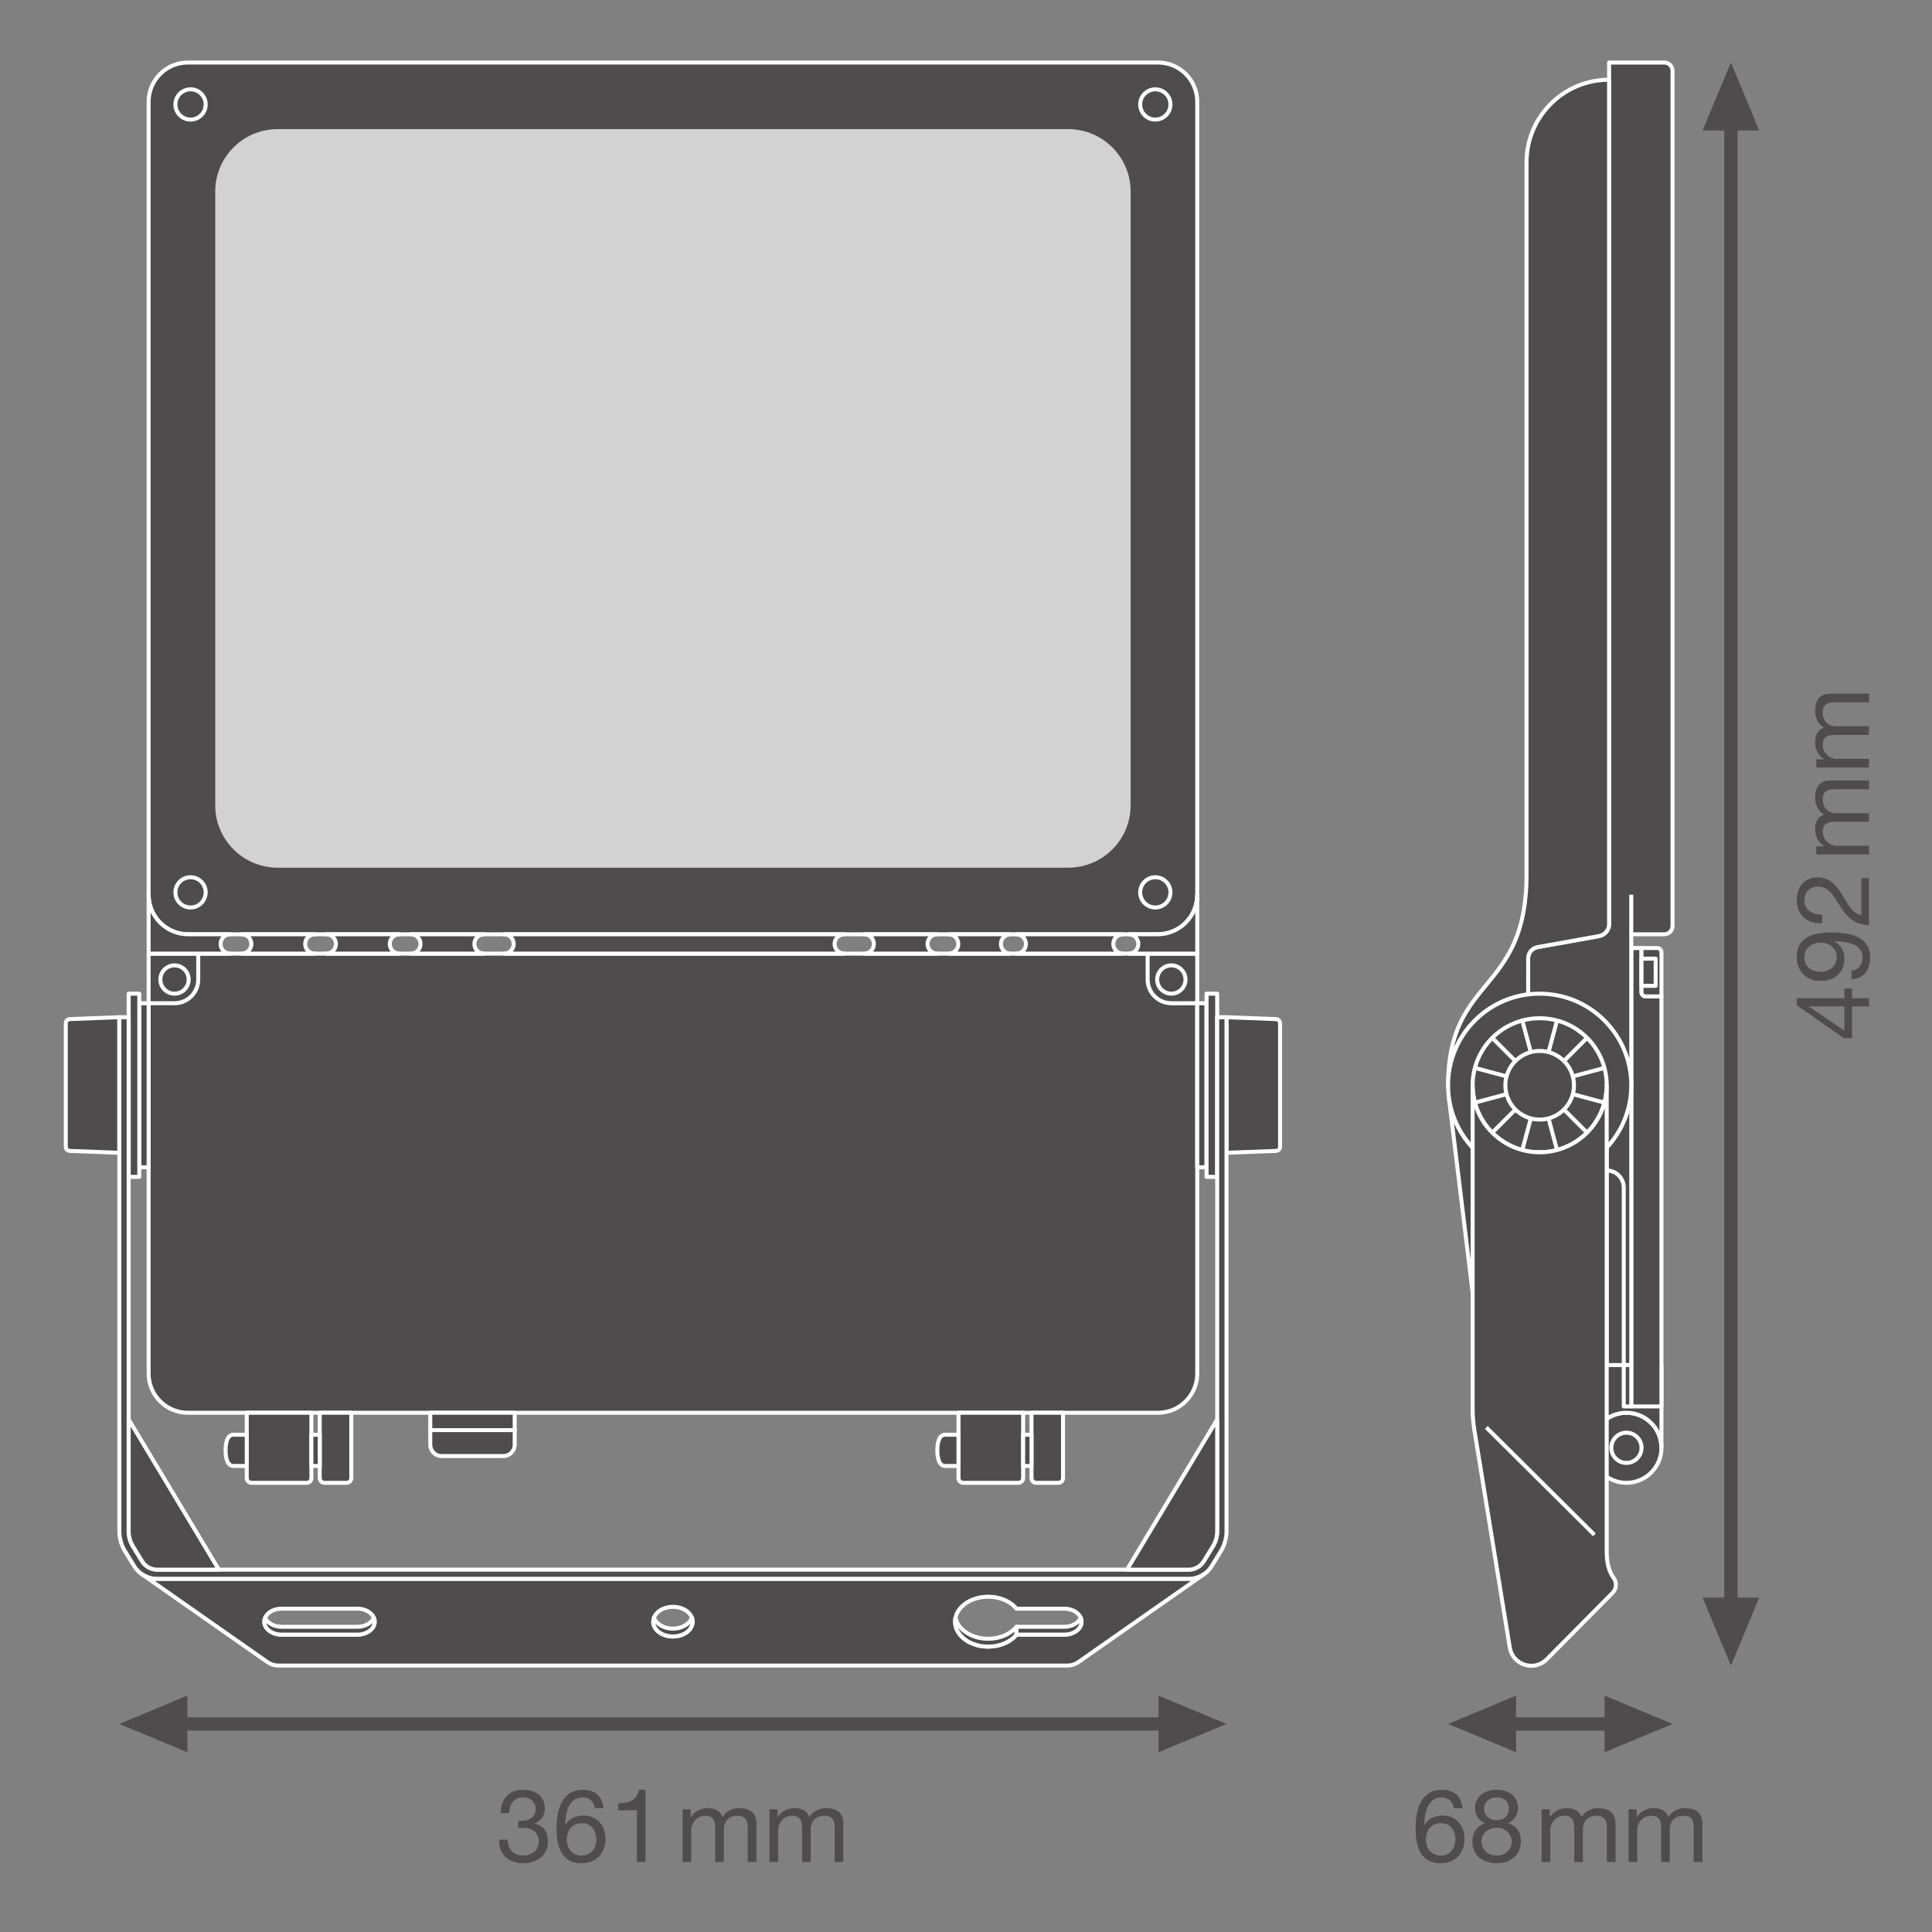 <?xml version="1.0" encoding="UTF-8" standalone="no"?>
<!-- Created with Inkscape (http://www.inkscape.org/) -->

<svg
   version="1.1"
   id="svg2"
   xml:space="preserve"
   width="548.032"
   height="548.031"
   viewBox="0 0 548.032 548.031"
   sodipodi:docname="PG_DAM_WORKFLOW-332627_FL_FLEX_P_WAL_mn_k_01.pdf"
   xmlns:inkscape="http://www.inkscape.org/namespaces/inkscape"
   xmlns:sodipodi="http://sodipodi.sourceforge.net/DTD/sodipodi-0.dtd"
   xmlns="http://www.w3.org/2000/svg"
   xmlns:svg="http://www.w3.org/2000/svg"><rect x="0" y="0" width="548.032" height="548.031" fill="#808080" stroke="none"/><defs
     id="defs6"><clipPath
       clipPathUnits="userSpaceOnUse"
       id="clipPath16"><path
         d="M 0,411.023 H 411.024 V 0 H 0 Z"
         id="path14" /></clipPath><clipPath
       clipPathUnits="userSpaceOnUse"
       id="clipPath522"><path
         d="M 0,411.023 H 411.024 V 0 H 0 Z"
         id="path520" /></clipPath></defs><sodipodi:namedview
     id="namedview4"
     pagecolor="#ffffff"
     bordercolor="#666666"
     borderopacity="1.0"
     inkscape:pageshadow="2"
     inkscape:pageopacity="0.0"
     inkscape:pagecheckerboard="0" /><g
     id="g8"
     inkscape:groupmode="layer"
     inkscape:label="PG_DAM_WORKFLOW-332627_FL_FLEX_P_WAL_mn_k_01"
     transform="matrix(1.333,0,0,-1.333,0,548.031)"><g
       id="g10"><g
         id="g12"
         clip-path="url(#clipPath16)"><g
           id="g18"
           transform="translate(353.555,103.039)"><path
             d="m 0,0 c 0,4.118 -3.338,7.455 -7.455,7.455 -4.118,0 -7.456,-3.337 -7.456,-7.455 0,-4.118 3.338,-7.456 7.456,-7.456 C -3.338,-7.456 0,-4.118 0,0"
             style="fill:#4f4c4d;fill-opacity:1;fill-rule:nonzero;stroke:none"
             id="path20" /></g><g
           id="g22"
           transform="translate(353.555,103.039)"><path
             d="m 0,0 c 0,4.118 -3.338,7.455 -7.455,7.455 -4.118,0 -7.456,-3.337 -7.456,-7.455 0,-4.118 3.338,-7.456 7.456,-7.456 C -3.338,-7.456 0,-4.118 0,0 Z"
             style="fill:none;stroke:#ffffff;stroke-width:0.85;stroke-linecap:butt;stroke-linejoin:round;stroke-miterlimit:10;stroke-dasharray:none;stroke-opacity:1"
             id="path24" /></g><g
           id="g26"
           transform="translate(349.315,103.039)"><path
             d="M 0,0 C 0,1.775 -1.439,3.215 -3.215,3.215 -4.99,3.215 -6.43,1.775 -6.43,0 c 0,-1.776 1.44,-3.215 3.215,-3.215 C -1.439,-3.215 0,-1.776 0,0"
             style="fill:#4f4c4d;fill-opacity:1;fill-rule:nonzero;stroke:none"
             id="path28" /></g><g
           id="g30"
           transform="translate(349.315,103.039)"><path
             d="M 0,0 C 0,1.775 -1.439,3.215 -3.215,3.215 -4.99,3.215 -6.43,1.775 -6.43,0 c 0,-1.776 1.44,-3.215 3.215,-3.215 C -1.439,-3.215 0,-1.776 0,0 Z"
             style="fill:none;stroke:#ffffff;stroke-width:0.85;stroke-linecap:butt;stroke-linejoin:round;stroke-miterlimit:10;stroke-dasharray:none;stroke-opacity:1"
             id="path32" /></g><g
           id="g34"
           transform="translate(353.555,103.039)"><path
             d="m 0,0 c 0,4.118 -3.338,7.455 -7.455,7.455 -4.118,0 -7.456,-3.337 -7.456,-7.455 V 17.605 H 0 Z"
             style="fill:#4f4c4d;fill-opacity:1;fill-rule:nonzero;stroke:none"
             id="path36" /></g><g
           id="g38"
           transform="translate(353.555,103.039)"><path
             d="m 0,0 c 0,4.118 -3.338,7.455 -7.455,7.455 -4.118,0 -7.456,-3.337 -7.456,-7.455 V 17.605 H 0 Z"
             style="fill:none;stroke:#ffffff;stroke-width:0.85;stroke-linecap:butt;stroke-linejoin:round;stroke-miterlimit:10;stroke-dasharray:none;stroke-opacity:1"
             id="path40" /></g><g
           id="g42"
           transform="translate(347.132,111.841)"><path
             d="M 0,0 H 6.424 V 87.251 H 3.076 c -0.496,0 -0.898,0.402 -0.898,0.898 V 97.54 H 0 Z"
             style="fill:#4f4c4d;fill-opacity:1;fill-rule:nonzero;stroke:none"
             id="path44" /></g><g
           id="g46"
           transform="translate(347.132,111.841)"><path
             d="M 0,0 H 6.424 V 87.251 H 3.076 c -0.496,0 -0.898,0.402 -0.898,0.898 V 97.54 H 0 Z"
             style="fill:none;stroke:#ffffff;stroke-width:0.85;stroke-linecap:butt;stroke-linejoin:round;stroke-miterlimit:10;stroke-dasharray:none;stroke-opacity:1"
             id="path48" /></g><g
           id="g50"
           transform="translate(341.905,179.801)"><path
             d="m 0,0 c 0,7.874 -6.439,14.672 -14.313,14.647 -0.818,-0.003 -1.619,-0.074 -2.399,-0.209 v 5.282 7.686 c 0,1.164 0.834,2.161 1.98,2.367 l 13.098,2.354 c 1.24,0.223 2.142,1.301 2.142,2.561 v 183.33 h 11.736 c 0.975,0 1.765,-0.79 1.765,-1.765 V 34.278 c 0,-0.976 -0.79,-1.766 -1.765,-1.766 H 5.226 V -59.157 H 0 Z"
             style="fill:#4f4c4d;fill-opacity:1;fill-rule:nonzero;stroke:none"
             id="path52" /></g><g
           id="g54"
           transform="translate(341.905,179.801)"><path
             d="m 0,0 c 0,7.874 -6.439,14.672 -14.313,14.647 -0.818,-0.003 -1.619,-0.074 -2.399,-0.209 v 5.282 7.686 c 0,1.164 0.834,2.161 1.98,2.367 l 13.098,2.354 c 1.24,0.223 2.142,1.301 2.142,2.561 v 183.33 h 11.736 c 0.975,0 1.765,-0.79 1.765,-1.765 V 34.278 c 0,-0.976 -0.79,-1.766 -1.765,-1.766 H 5.226 V -59.157 H 0 Z"
             style="fill:none;stroke:#ffffff;stroke-width:0.85;stroke-linecap:butt;stroke-linejoin:round;stroke-miterlimit:10;stroke-dasharray:none;stroke-opacity:1"
             id="path56" /></g><path
           d="m 347.132,111.841 h -1.597 v 8.803 h 1.597 z"
           style="fill:#4f4c4d;fill-opacity:1;fill-rule:nonzero;stroke:#ffffff;stroke-width:0.85;stroke-linecap:butt;stroke-linejoin:round;stroke-miterlimit:10;stroke-dasharray:none;stroke-opacity:1"
           id="path58" /><g
           id="g60"
           transform="translate(353.555,199.093)"><path
             d="m 0,0 h -3.358 c -0.49,0 -0.888,0.398 -0.888,0.889 v 9.4 h 3.357 C -0.398,10.289 0,9.891 0,9.4 Z"
             style="fill:#4f4c4d;fill-opacity:1;fill-rule:nonzero;stroke:none"
             id="path62" /></g><g
           id="g64"
           transform="translate(353.555,199.093)"><path
             d="m 0,0 h -3.358 c -0.49,0 -0.888,0.398 -0.888,0.889 v 9.4 h 3.357 C -0.398,10.289 0,9.891 0,9.4 Z"
             style="fill:none;stroke:#ffffff;stroke-width:0.85;stroke-linecap:butt;stroke-linejoin:round;stroke-miterlimit:10;stroke-dasharray:none;stroke-opacity:1"
             id="path66" /></g><path
           d="m 352.322,201.343 h -3.012 v 5.789 h 3.012 z"
           style="fill:#4f4c4d;fill-opacity:1;fill-rule:nonzero;stroke:#ffffff;stroke-width:0.85;stroke-linecap:butt;stroke-linejoin:round;stroke-miterlimit:10;stroke-dasharray:none;stroke-opacity:1"
           id="path68" /><g
           id="g70"
           transform="translate(313.374,166.9)"><path
             d="M 0,0 C -2.706,2.905 -4.535,6.637 -5.067,10.776 L 0,-30.85 Z"
             style="fill:#4f4c4d;fill-opacity:1;fill-rule:nonzero;stroke:none"
             id="path72" /></g><g
           id="g74"
           transform="translate(313.374,166.9)"><path
             d="M 0,0 C -2.706,2.905 -4.535,6.637 -5.067,10.776 L 0,-30.85 Z"
             style="fill:none;stroke:#ffffff;stroke-width:0.85;stroke-linecap:butt;stroke-linejoin:round;stroke-miterlimit:10;stroke-dasharray:none;stroke-opacity:1"
             id="path76" /></g><g
           id="g78"
           transform="translate(342.413,214.49)"><path
             d="M 0,0 C 0,-1.26 -0.903,-2.339 -2.143,-2.562 L -15.24,-4.915 c -1.146,-0.206 -1.98,-1.203 -1.98,-2.368 l -0.001,-7.684 c -9.609,-1.204 -17.044,-9.404 -17.044,-19.34 0,23.445 16.699,19.284 16.699,44.824 v 151.59 c 0,9.701 7.864,17.566 17.566,17.566 z"
             style="fill:#4f4c4d;fill-opacity:1;fill-rule:nonzero;stroke:none"
             id="path80" /></g><g
           id="g82"
           transform="translate(342.413,214.49)"><path
             d="M 0,0 C 0,-1.26 -0.903,-2.339 -2.143,-2.562 L -15.24,-4.915 c -1.146,-0.206 -1.98,-1.203 -1.98,-2.368 l -0.001,-7.684 c -9.609,-1.204 -17.044,-9.404 -17.044,-19.34 0,23.445 16.699,19.284 16.699,44.824 v 151.59 c 0,9.701 7.864,17.566 17.566,17.566 z"
             style="fill:none;stroke:#ffffff;stroke-width:0.85;stroke-linecap:butt;stroke-linejoin:round;stroke-miterlimit:10;stroke-dasharray:none;stroke-opacity:1"
             id="path84" /></g><g
           id="g86"
           transform="translate(347.132,212.313)"><path
             d="M 0,0 V 8.426"
             style="fill:none;stroke:#ffffff;stroke-width:0.85;stroke-linecap:butt;stroke-linejoin:round;stroke-miterlimit:10;stroke-dasharray:none;stroke-opacity:1"
             id="path88" /></g><g
           id="g90"
           transform="translate(341.905,162.048)"><path
             d="M 0,0 C 2.005,0 3.629,-1.625 3.629,-3.629 V -41.404 H 0 Z"
             style="fill:#4f4c4d;fill-opacity:1;fill-rule:nonzero;stroke:none"
             id="path92" /></g><g
           id="g94"
           transform="translate(341.905,162.048)"><path
             d="M 0,0 C 2.005,0 3.629,-1.625 3.629,-3.629 V -41.404 H 0 Z"
             style="fill:none;stroke:#ffffff;stroke-width:0.85;stroke-linecap:butt;stroke-linejoin:round;stroke-miterlimit:10;stroke-dasharray:none;stroke-opacity:1"
             id="path96" /></g><g
           id="g98"
           transform="translate(347.132,180.183)"><path
             d="m 0,0 c 0,-10.765 -8.727,-19.492 -19.492,-19.492 -10.765,0 -19.491,8.727 -19.491,19.492 0,10.765 8.726,19.492 19.491,19.492 C -8.727,19.492 0,10.765 0,0"
             style="fill:#4f4c4d;fill-opacity:1;fill-rule:nonzero;stroke:none"
             id="path100" /></g><g
           id="g102"
           transform="translate(347.132,180.183)"><path
             d="m 0,0 c 0,-10.765 -8.727,-19.492 -19.492,-19.492 -10.765,0 -19.491,8.727 -19.491,19.492 0,10.765 8.726,19.492 19.491,19.492 C -8.727,19.492 0,10.765 0,0 Z"
             style="fill:none;stroke:#ffffff;stroke-width:0.85;stroke-linecap:butt;stroke-linejoin:round;stroke-miterlimit:10;stroke-dasharray:none;stroke-opacity:1"
             id="path104" /></g><g
           id="g106"
           transform="translate(341.905,180.183)"><path
             d="m 0,0 c 0,-7.879 -6.387,-14.265 -14.265,-14.265 -7.879,0 -14.266,6.386 -14.266,14.265 0,7.879 6.387,14.265 14.266,14.265 C -6.387,14.265 0,7.879 0,0"
             style="fill:#4f4c4d;fill-opacity:1;fill-rule:nonzero;stroke:none"
             id="path108" /></g><g
           id="g110"
           transform="translate(341.905,180.183)"><path
             d="m 0,0 c 0,-7.879 -6.387,-14.265 -14.265,-14.265 -7.879,0 -14.266,6.386 -14.266,14.265 0,7.879 6.387,14.265 14.266,14.265 C -6.387,14.265 0,7.879 0,0 Z"
             style="fill:none;stroke:#ffffff;stroke-width:0.85;stroke-linecap:butt;stroke-linejoin:round;stroke-miterlimit:10;stroke-dasharray:none;stroke-opacity:1"
             id="path112" /></g><g
           id="g114"
           transform="translate(341.905,180.183)"><path
             d="m 0,0 c 0,-7.879 -6.387,-14.265 -14.265,-14.265 -7.879,0 -14.266,6.386 -14.266,14.265 v -68.821 c 0,-1.529 0.124,-3.056 0.37,-4.564 l 7.534,-46.253 c 0.61,-3.739 5.204,-5.209 7.87,-2.517 l 14.002,14.14 c 0.833,0.84 0.97,2.175 0.259,3.121 C 0.748,-103.89 0,-102.167 0,-99.28 Z"
             style="fill:#4f4c4d;fill-opacity:1;fill-rule:nonzero;stroke:none"
             id="path116" /></g><g
           id="g118"
           transform="translate(341.905,180.183)"><path
             d="m 0,0 c 0,-7.879 -6.387,-14.265 -14.265,-14.265 -7.879,0 -14.266,6.386 -14.266,14.265 v -68.821 c 0,-1.529 0.124,-3.056 0.37,-4.564 l 7.534,-46.253 c 0.61,-3.739 5.204,-5.209 7.87,-2.517 l 14.002,14.14 c 0.833,0.84 0.97,2.175 0.259,3.121 C 0.748,-103.89 0,-102.167 0,-99.28 Z"
             style="fill:none;stroke:#ffffff;stroke-width:0.85;stroke-linecap:butt;stroke-linejoin:round;stroke-miterlimit:10;stroke-dasharray:none;stroke-opacity:1"
             id="path120" /></g><g
           id="g122"
           transform="translate(316.282,107.379)"><path
             d="M 0,0 23.01,-22.865"
             style="fill:none;stroke:#ffffff;stroke-width:0.85;stroke-linecap:butt;stroke-linejoin:round;stroke-miterlimit:10;stroke-dasharray:none;stroke-opacity:1"
             id="path124" /></g><g
           id="g126"
           transform="translate(334.943,180.182)"><path
             d="m 0,0 c 0,-4.033 -3.269,-7.303 -7.303,-7.303 -4.034,0 -7.303,3.27 -7.303,7.303 0,4.031 3.269,7.303 7.303,7.303 C -3.269,7.303 0,4.031 0,0"
             style="fill:#4f4c4d;fill-opacity:1;fill-rule:nonzero;stroke:none"
             id="path128" /></g><g
           id="g130"
           transform="translate(334.943,180.182)"><path
             d="m 0,0 c 0,-4.033 -3.269,-7.303 -7.303,-7.303 -4.034,0 -7.303,3.27 -7.303,7.303 0,4.031 3.269,7.303 7.303,7.303 C -3.269,7.303 0,4.031 0,0 Z"
             style="fill:none;stroke:#ffffff;stroke-width:0.85;stroke-linecap:butt;stroke-linejoin:round;stroke-miterlimit:10;stroke-dasharray:none;stroke-opacity:1"
             id="path132" /></g><g
           id="g134"
           transform="translate(323.949,193.962)"><path
             d="M 0,0 1.801,-6.726"
             style="fill:#4f4c4d;fill-opacity:1;fill-rule:nonzero;stroke:#ffffff;stroke-width:0.85;stroke-linecap:butt;stroke-linejoin:round;stroke-miterlimit:10;stroke-dasharray:none;stroke-opacity:1"
             id="path136" /></g><g
           id="g138"
           transform="translate(329.531,173.128)"><path
             d="M 0,0 1.801,-6.724"
             style="fill:#4f4c4d;fill-opacity:1;fill-rule:nonzero;stroke:#ffffff;stroke-width:0.85;stroke-linecap:butt;stroke-linejoin:round;stroke-miterlimit:10;stroke-dasharray:none;stroke-opacity:1"
             id="path140" /></g><g
           id="g142"
           transform="translate(313.862,176.492)"><path
             d="M 0,0 6.724,1.803"
             style="fill:#4f4c4d;fill-opacity:1;fill-rule:nonzero;stroke:#ffffff;stroke-width:0.85;stroke-linecap:butt;stroke-linejoin:round;stroke-miterlimit:10;stroke-dasharray:none;stroke-opacity:1"
             id="path144" /></g><g
           id="g146"
           transform="translate(334.694,182.073)"><path
             d="M 0,0 6.726,1.805"
             style="fill:#4f4c4d;fill-opacity:1;fill-rule:nonzero;stroke:#ffffff;stroke-width:0.85;stroke-linecap:butt;stroke-linejoin:round;stroke-miterlimit:10;stroke-dasharray:none;stroke-opacity:1"
             id="path148" /></g><g
           id="g150"
           transform="translate(317.554,190.268)"><path
             d="M 0,0 4.921,-4.921"
             style="fill:#4f4c4d;fill-opacity:1;fill-rule:nonzero;stroke:#ffffff;stroke-width:0.85;stroke-linecap:butt;stroke-linejoin:round;stroke-miterlimit:10;stroke-dasharray:none;stroke-opacity:1"
             id="path152" /></g><g
           id="g154"
           transform="translate(332.808,175.017)"><path
             d="M 0,0 4.918,-4.921"
             style="fill:#4f4c4d;fill-opacity:1;fill-rule:nonzero;stroke:#ffffff;stroke-width:0.85;stroke-linecap:butt;stroke-linejoin:round;stroke-miterlimit:10;stroke-dasharray:none;stroke-opacity:1"
             id="path156" /></g><g
           id="g158"
           transform="translate(317.554,170.101)"><path
             d="M 0,0 4.921,4.916"
             style="fill:#4f4c4d;fill-opacity:1;fill-rule:nonzero;stroke:#ffffff;stroke-width:0.85;stroke-linecap:butt;stroke-linejoin:round;stroke-miterlimit:10;stroke-dasharray:none;stroke-opacity:1"
             id="path160" /></g><g
           id="g162"
           transform="translate(332.8,185.347)"><path
             d="M 0,0 4.926,4.921"
             style="fill:#4f4c4d;fill-opacity:1;fill-rule:nonzero;stroke:#ffffff;stroke-width:0.85;stroke-linecap:butt;stroke-linejoin:round;stroke-miterlimit:10;stroke-dasharray:none;stroke-opacity:1"
             id="path164" /></g><g
           id="g166"
           transform="translate(313.862,183.876)"><path
             d="M 0,0 6.72,-1.803"
             style="fill:#4f4c4d;fill-opacity:1;fill-rule:nonzero;stroke:#ffffff;stroke-width:0.85;stroke-linecap:butt;stroke-linejoin:round;stroke-miterlimit:10;stroke-dasharray:none;stroke-opacity:1"
             id="path168" /></g><g
           id="g170"
           transform="translate(334.694,178.291)"><path
             d="M 0,0 6.726,-1.806"
             style="fill:#4f4c4d;fill-opacity:1;fill-rule:nonzero;stroke:#ffffff;stroke-width:0.85;stroke-linecap:butt;stroke-linejoin:round;stroke-miterlimit:10;stroke-dasharray:none;stroke-opacity:1"
             id="path172" /></g><g
           id="g174"
           transform="translate(323.943,166.404)"><path
             d="M 0,0 1.806,6.724"
             style="fill:#4f4c4d;fill-opacity:1;fill-rule:nonzero;stroke:#ffffff;stroke-width:0.85;stroke-linecap:butt;stroke-linejoin:round;stroke-miterlimit:10;stroke-dasharray:none;stroke-opacity:1"
             id="path176" /></g><g
           id="g178"
           transform="translate(329.526,187.236)"><path
             d="M 0,0 1.806,6.729"
             style="fill:#4f4c4d;fill-opacity:1;fill-rule:nonzero;stroke:#ffffff;stroke-width:0.85;stroke-linecap:butt;stroke-linejoin:round;stroke-miterlimit:10;stroke-dasharray:none;stroke-opacity:1"
             id="path180" /></g><g
           id="g182"
           transform="translate(246.434,212.313)"><path
             d="m 0,0 h -206.469 c -4.604,0 -8.336,3.732 -8.336,8.336 V 177.17 c 0,4.604 3.732,8.337 8.336,8.337 H 0 c 4.604,0 8.336,-3.733 8.336,-8.337 V 8.336 C 8.336,3.732 4.604,0 0,0"
             style="fill:#4f4c4d;fill-opacity:1;fill-rule:nonzero;stroke:none"
             id="path184" /></g><g
           id="g186"
           transform="translate(246.434,212.313)"><path
             d="m 0,0 h -206.469 c -4.604,0 -8.336,3.732 -8.336,8.336 V 177.17 c 0,4.604 3.732,8.337 8.336,8.337 H 0 c 4.604,0 8.336,-3.733 8.336,-8.337 V 8.336 C 8.336,3.732 4.604,0 0,0 Z"
             style="fill:none;stroke:#ffffff;stroke-width:0.85;stroke-linecap:butt;stroke-linejoin:round;stroke-miterlimit:10;stroke-dasharray:none;stroke-opacity:1"
             id="path188" /></g><g
           id="g190"
           transform="translate(246.434,110.494)"><path
             d="m 0,0 h -206.469 c -4.604,0 -8.336,3.732 -8.336,8.336 V 97.701 H 8.336 V 8.336 C 8.336,3.732 4.604,0 0,0"
             style="fill:#4f4c4d;fill-opacity:1;fill-rule:nonzero;stroke:none"
             id="path192" /></g><g
           id="g194"
           transform="translate(246.434,110.494)"><path
             d="m 0,0 h -206.469 c -4.604,0 -8.336,3.732 -8.336,8.336 V 97.701 H 8.336 V 8.336 C 8.336,3.732 4.604,0 0,0 Z"
             style="fill:none;stroke:#ffffff;stroke-width:0.85;stroke-linecap:butt;stroke-linejoin:round;stroke-miterlimit:10;stroke-dasharray:none;stroke-opacity:1"
             id="path196" /></g><g
           id="g198"
           transform="translate(43.767,221.233)"><path
             d="m 0,0 c 0,-1.778 -1.441,-3.219 -3.219,-3.219 -1.778,0 -3.22,1.441 -3.22,3.219 0,1.778 1.442,3.219 3.22,3.219 C -1.441,3.219 0,1.778 0,0"
             style="fill:#4f4c4d;fill-opacity:1;fill-rule:nonzero;stroke:none"
             id="path200" /></g><g
           id="g202"
           transform="translate(43.767,221.233)"><path
             d="m 0,0 c 0,-1.778 -1.441,-3.219 -3.219,-3.219 -1.778,0 -3.22,1.441 -3.22,3.219 0,1.778 1.442,3.219 3.22,3.219 C -1.441,3.219 0,1.778 0,0 Z"
             style="fill:none;stroke:#ffffff;stroke-width:0.85;stroke-linecap:butt;stroke-linejoin:round;stroke-miterlimit:10;stroke-dasharray:none;stroke-opacity:1"
             id="path204" /></g><g
           id="g206"
           transform="translate(242.631,221.233)"><path
             d="m 0,0 c 0,-1.778 1.441,-3.219 3.219,-3.219 1.778,0 3.22,1.441 3.22,3.219 0,1.778 -1.442,3.219 -3.22,3.219 C 1.441,3.219 0,1.778 0,0"
             style="fill:#4f4c4d;fill-opacity:1;fill-rule:nonzero;stroke:none"
             id="path208" /></g><g
           id="g210"
           transform="translate(242.631,221.233)"><path
             d="m 0,0 c 0,-1.778 1.441,-3.219 3.219,-3.219 1.778,0 3.22,1.441 3.22,3.219 0,1.778 -1.442,3.219 -3.22,3.219 C 1.441,3.219 0,1.778 0,0 Z"
             style="fill:none;stroke:#ffffff;stroke-width:0.85;stroke-linecap:butt;stroke-linejoin:round;stroke-miterlimit:10;stroke-dasharray:none;stroke-opacity:1"
             id="path212" /></g><g
           id="g214"
           transform="translate(43.767,388.899)"><path
             d="m 0,0 c 0,1.778 -1.441,3.219 -3.219,3.219 -1.778,0 -3.22,-1.441 -3.22,-3.219 0,-1.778 1.442,-3.219 3.22,-3.219 C -1.441,-3.219 0,-1.778 0,0"
             style="fill:#4f4c4d;fill-opacity:1;fill-rule:nonzero;stroke:none"
             id="path216" /></g><g
           id="g218"
           transform="translate(43.767,388.899)"><path
             d="m 0,0 c 0,1.778 -1.441,3.219 -3.219,3.219 -1.778,0 -3.22,-1.441 -3.22,-3.219 0,-1.778 1.442,-3.219 3.22,-3.219 C -1.441,-3.219 0,-1.778 0,0 Z"
             style="fill:none;stroke:#ffffff;stroke-width:0.85;stroke-linecap:butt;stroke-linejoin:round;stroke-miterlimit:10;stroke-dasharray:none;stroke-opacity:1"
             id="path220" /></g><g
           id="g222"
           transform="translate(40.149,202.686)"><path
             d="m 0,0 c 0,1.663 -1.348,3.011 -3.011,3.011 -1.664,0 -3.012,-1.348 -3.012,-3.011 0,-1.663 1.348,-3.011 3.012,-3.011 C -1.348,-3.011 0,-1.663 0,0"
             style="fill:#4f4c4d;fill-opacity:1;fill-rule:nonzero;stroke:none"
             id="path224" /></g><g
           id="g226"
           transform="translate(40.149,202.686)"><path
             d="m 0,0 c 0,1.663 -1.348,3.011 -3.011,3.011 -1.664,0 -3.012,-1.348 -3.012,-3.011 0,-1.663 1.348,-3.011 3.012,-3.011 C -1.348,-3.011 0,-1.663 0,0 Z"
             style="fill:none;stroke:#ffffff;stroke-width:0.85;stroke-linecap:butt;stroke-linejoin:round;stroke-miterlimit:10;stroke-dasharray:none;stroke-opacity:1"
             id="path228" /></g><g
           id="g230"
           transform="translate(242.631,388.899)"><path
             d="m 0,0 c 0,1.778 1.441,3.219 3.219,3.219 1.778,0 3.22,-1.441 3.22,-3.219 0,-1.778 -1.442,-3.219 -3.22,-3.219 C 1.441,-3.219 0,-1.778 0,0"
             style="fill:#4f4c4d;fill-opacity:1;fill-rule:nonzero;stroke:none"
             id="path232" /></g><g
           id="g234"
           transform="translate(242.631,388.899)"><path
             d="m 0,0 c 0,1.778 1.441,3.219 3.219,3.219 1.778,0 3.22,-1.441 3.22,-3.219 0,-1.778 -1.442,-3.219 -3.22,-3.219 C 1.441,-3.219 0,-1.778 0,0 Z"
             style="fill:none;stroke:#ffffff;stroke-width:0.85;stroke-linecap:butt;stroke-linejoin:round;stroke-miterlimit:10;stroke-dasharray:none;stroke-opacity:1"
             id="path236" /></g><g
           id="g238"
           transform="translate(42.184,208.195)"><path
             d="m 0,0 v -5.51 c 0,-2.787 -2.259,-5.046 -5.046,-5.046 h -5.51"
             style="fill:none;stroke:#ffffff;stroke-width:0.85;stroke-linecap:butt;stroke-linejoin:round;stroke-miterlimit:10;stroke-dasharray:none;stroke-opacity:1"
             id="path240" /></g><g
           id="g242"
           transform="translate(246.249,202.686)"><path
             d="M 0,0 C 0,1.663 1.348,3.011 3.011,3.011 4.674,3.011 6.023,1.663 6.023,0 6.023,-1.663 4.674,-3.011 3.011,-3.011 1.348,-3.011 0,-1.663 0,0"
             style="fill:#4f4c4d;fill-opacity:1;fill-rule:nonzero;stroke:none"
             id="path244" /></g><g
           id="g246"
           transform="translate(246.249,202.686)"><path
             d="M 0,0 C 0,1.663 1.348,3.011 3.011,3.011 4.674,3.011 6.023,1.663 6.023,0 6.023,-1.663 4.674,-3.011 3.011,-3.011 1.348,-3.011 0,-1.663 0,0 Z"
             style="fill:none;stroke:#ffffff;stroke-width:0.85;stroke-linecap:butt;stroke-linejoin:round;stroke-miterlimit:10;stroke-dasharray:none;stroke-opacity:1"
             id="path248" /></g><g
           id="g250"
           transform="translate(244.214,208.195)"><path
             d="m 0,0 v -5.509 c 0,-2.788 2.26,-5.047 5.047,-5.047 h 5.509"
             style="fill:none;stroke:#ffffff;stroke-width:0.85;stroke-linecap:butt;stroke-linejoin:round;stroke-miterlimit:10;stroke-dasharray:none;stroke-opacity:1"
             id="path252" /></g><g
           id="g254"
           transform="translate(100.944,210.254)"><path
             d="m 0,0 c 0,1.137 0.922,2.059 2.059,2.059 h -15.57 c 1.137,0 2.059,-0.922 2.059,-2.059 0,-1.137 -0.922,-2.059 -2.059,-2.059 H 2.059 C 0.922,-2.059 0,-1.137 0,0"
             style="fill:#4f4c4d;fill-opacity:1;fill-rule:nonzero;stroke:none"
             id="path256" /></g><g
           id="g258"
           transform="translate(100.944,210.254)"><path
             d="m 0,0 c 0,1.137 0.922,2.059 2.059,2.059 h -15.57 c 1.137,0 2.059,-0.922 2.059,-2.059 0,-1.137 -0.922,-2.059 -2.059,-2.059 H 2.059 C 0.922,-2.059 0,-1.137 0,0 Z"
             style="fill:none;stroke:#ffffff;stroke-width:0.85;stroke-linecap:butt;stroke-linejoin:round;stroke-miterlimit:10;stroke-dasharray:none;stroke-opacity:1"
             id="path260" /></g><g
           id="g262"
           transform="translate(64.942,210.254)"><path
             d="m 0,0 c 0,1.137 0.922,2.059 2.059,2.059 h -15.571 c 1.137,0 2.058,-0.922 2.058,-2.059 0,-1.137 -0.921,-2.059 -2.058,-2.059 H 2.059 C 0.922,-2.059 0,-1.137 0,0"
             style="fill:#4f4c4d;fill-opacity:1;fill-rule:nonzero;stroke:none"
             id="path264" /></g><g
           id="g266"
           transform="translate(64.942,210.254)"><path
             d="m 0,0 c 0,1.137 0.922,2.059 2.059,2.059 h -15.571 c 1.137,0 2.058,-0.922 2.058,-2.059 0,-1.137 -0.921,-2.059 -2.058,-2.059 H 2.059 C 0.922,-2.059 0,-1.137 0,0 Z"
             style="fill:none;stroke:#ffffff;stroke-width:0.85;stroke-linecap:butt;stroke-linejoin:round;stroke-miterlimit:10;stroke-dasharray:none;stroke-opacity:1"
             id="path268" /></g><g
           id="g270"
           transform="translate(82.943,210.254)"><path
             d="m 0,0 c 0,1.137 0.922,2.059 2.059,2.059 h -15.571 c 1.137,0 2.058,-0.922 2.058,-2.059 0,-1.137 -0.921,-2.059 -2.058,-2.059 H 2.059 C 0.922,-2.059 0,-1.137 0,0"
             style="fill:#4f4c4d;fill-opacity:1;fill-rule:nonzero;stroke:none"
             id="path272" /></g><g
           id="g274"
           transform="translate(82.943,210.254)"><path
             d="m 0,0 c 0,1.137 0.922,2.059 2.059,2.059 h -15.571 c 1.137,0 2.058,-0.922 2.058,-2.059 0,-1.137 -0.921,-2.059 -2.058,-2.059 H 2.059 C 0.922,-2.059 0,-1.137 0,0 Z"
             style="fill:none;stroke:#ffffff;stroke-width:0.85;stroke-linecap:butt;stroke-linejoin:round;stroke-miterlimit:10;stroke-dasharray:none;stroke-opacity:1"
             id="path276" /></g><g
           id="g278"
           transform="translate(46.94,210.254)"><path
             d="m 0,0 c 0,1.137 0.922,2.059 2.059,2.059 h -8.945 c -4.653,0 -8.426,3.772 -8.426,8.426 V -2.059 H 2.059 C 0.922,-2.059 0,-1.137 0,0"
             style="fill:#4f4c4d;fill-opacity:1;fill-rule:nonzero;stroke:none"
             id="path280" /></g><g
           id="g282"
           transform="translate(46.94,210.254)"><path
             d="m 0,0 c 0,1.137 0.922,2.059 2.059,2.059 h -8.945 c -4.653,0 -8.426,3.772 -8.426,8.426 V -2.059 H 2.059 C 0.922,-2.059 0,-1.137 0,0 Z"
             style="fill:none;stroke:#ffffff;stroke-width:0.85;stroke-linecap:butt;stroke-linejoin:round;stroke-miterlimit:10;stroke-dasharray:none;stroke-opacity:1"
             id="path284" /></g><g
           id="g286"
           transform="translate(246.344,212.313)"><path
             d="m 0,0 h -6.164 c 1.137,0 2.059,-0.922 2.059,-2.059 0,-1.137 -0.922,-2.059 -2.059,-2.059 H 8.426 V 8.426 C 8.426,3.772 4.653,0 0,0"
             style="fill:#4f4c4d;fill-opacity:1;fill-rule:nonzero;stroke:none"
             id="path288" /></g><g
           id="g290"
           transform="translate(246.344,212.313)"><path
             d="m 0,0 h -6.164 c 1.137,0 2.059,-0.922 2.059,-2.059 0,-1.137 -0.922,-2.059 -2.059,-2.059 H 8.426 V 8.426 C 8.426,3.772 4.653,0 0,0 Z"
             style="fill:none;stroke:#ffffff;stroke-width:0.85;stroke-linecap:butt;stroke-linejoin:round;stroke-miterlimit:10;stroke-dasharray:none;stroke-opacity:1"
             id="path292" /></g><g
           id="g294"
           transform="translate(177.6,210.254)"><path
             d="m 0,0 c 0,1.137 0.922,2.059 2.059,2.059 h -72.41 c 1.137,0 2.059,-0.922 2.059,-2.059 0,-1.137 -0.922,-2.059 -2.059,-2.059 H 2.059 C 0.922,-2.059 0,-1.137 0,0"
             style="fill:#4f4c4d;fill-opacity:1;fill-rule:nonzero;stroke:none"
             id="path296" /></g><g
           id="g298"
           transform="translate(177.6,210.254)"><path
             d="m 0,0 c 0,1.137 0.922,2.059 2.059,2.059 h -72.41 c 1.137,0 2.059,-0.922 2.059,-2.059 0,-1.137 -0.922,-2.059 -2.059,-2.059 H 2.059 C 0.922,-2.059 0,-1.137 0,0 Z"
             style="fill:none;stroke:#ffffff;stroke-width:0.85;stroke-linecap:butt;stroke-linejoin:round;stroke-miterlimit:10;stroke-dasharray:none;stroke-opacity:1"
             id="path300" /></g><g
           id="g302"
           transform="translate(212.991,210.254)"><path
             d="m 0,0 c 0,1.137 0.922,2.059 2.059,2.059 h -13.182 c 1.137,0 2.059,-0.922 2.059,-2.059 0,-1.137 -0.922,-2.059 -2.059,-2.059 H 2.059 C 0.922,-2.059 0,-1.137 0,0"
             style="fill:#4f4c4d;fill-opacity:1;fill-rule:nonzero;stroke:none"
             id="path304" /></g><g
           id="g306"
           transform="translate(212.991,210.254)"><path
             d="m 0,0 c 0,1.137 0.922,2.059 2.059,2.059 h -13.182 c 1.137,0 2.059,-0.922 2.059,-2.059 0,-1.137 -0.922,-2.059 -2.059,-2.059 H 2.059 C 0.922,-2.059 0,-1.137 0,0 Z"
             style="fill:none;stroke:#ffffff;stroke-width:0.85;stroke-linecap:butt;stroke-linejoin:round;stroke-miterlimit:10;stroke-dasharray:none;stroke-opacity:1"
             id="path308" /></g><g
           id="g310"
           transform="translate(236.906,210.254)"><path
             d="m 0,0 c 0,1.137 0.922,2.059 2.059,2.059 h -22.7 c 1.137,0 2.059,-0.922 2.059,-2.059 0,-1.137 -0.922,-2.059 -2.059,-2.059 h 22.7 C 0.922,-2.059 0,-1.137 0,0"
             style="fill:#4f4c4d;fill-opacity:1;fill-rule:nonzero;stroke:none"
             id="path312" /></g><g
           id="g314"
           transform="translate(236.906,210.254)"><path
             d="m 0,0 c 0,1.137 0.922,2.059 2.059,2.059 h -22.7 c 1.137,0 2.059,-0.922 2.059,-2.059 0,-1.137 -0.922,-2.059 -2.059,-2.059 h 22.7 C 0.922,-2.059 0,-1.137 0,0 Z"
             style="fill:none;stroke:#ffffff;stroke-width:0.85;stroke-linecap:butt;stroke-linejoin:round;stroke-miterlimit:10;stroke-dasharray:none;stroke-opacity:1"
             id="path316" /></g><g
           id="g318"
           transform="translate(197.379,210.254)"><path
             d="m 0,0 c 0,1.137 0.922,2.059 2.059,2.059 h -15.533 c 1.137,0 2.059,-0.922 2.059,-2.059 0,-1.137 -0.922,-2.059 -2.059,-2.059 H 2.059 C 0.922,-2.059 0,-1.137 0,0"
             style="fill:#4f4c4d;fill-opacity:1;fill-rule:nonzero;stroke:none"
             id="path320" /></g><g
           id="g322"
           transform="translate(197.379,210.254)"><path
             d="m 0,0 c 0,1.137 0.922,2.059 2.059,2.059 h -15.533 c 1.137,0 2.059,-0.922 2.059,-2.059 0,-1.137 -0.922,-2.059 -2.059,-2.059 H 2.059 C 0.922,-2.059 0,-1.137 0,0 Z"
             style="fill:none;stroke:#ffffff;stroke-width:0.85;stroke-linecap:butt;stroke-linejoin:round;stroke-miterlimit:10;stroke-dasharray:none;stroke-opacity:1"
             id="path324" /></g><path
           d="m 29.643,162.726 h 1.985 v 34.913 h -1.985 z"
           style="fill:#4f4c4d;fill-opacity:1;fill-rule:nonzero;stroke:#ffffff;stroke-width:0.85;stroke-linecap:butt;stroke-linejoin:round;stroke-miterlimit:10;stroke-dasharray:none;stroke-opacity:1"
           id="path326" /><path
           d="m 27.382,160.691 h 2.261 v 38.983 h -2.261 z"
           style="fill:#4f4c4d;fill-opacity:1;fill-rule:nonzero;stroke:#ffffff;stroke-width:0.85;stroke-linecap:butt;stroke-linejoin:round;stroke-miterlimit:10;stroke-dasharray:none;stroke-opacity:1"
           id="path328" /><g
           id="g330"
           transform="translate(14.838,166.215)"><path
             d="M 0,0 10.558,-0.404 V 28.449 L 0,28.046 C -0.468,28.028 -0.838,27.643 -0.838,27.175 V 0.871 C -0.838,0.402 -0.468,0.018 0,0"
             style="fill:#4f4c4d;fill-opacity:1;fill-rule:nonzero;stroke:none"
             id="path332" /></g><g
           id="g334"
           transform="translate(14.838,166.215)"><path
             d="M 0,0 10.558,-0.404 V 28.449 L 0,28.046 C -0.468,28.028 -0.838,27.643 -0.838,27.175 V 0.871 C -0.838,0.402 -0.468,0.018 0,0 Z"
             style="fill:none;stroke:#ffffff;stroke-width:0.85;stroke-linecap:butt;stroke-linejoin:round;stroke-miterlimit:10;stroke-dasharray:none;stroke-opacity:1"
             id="path336" /></g><path
           d="m 256.755,162.726 h -1.985 v 34.913 h 1.985 z"
           style="fill:#4f4c4d;fill-opacity:1;fill-rule:nonzero;stroke:#ffffff;stroke-width:0.85;stroke-linecap:butt;stroke-linejoin:round;stroke-miterlimit:10;stroke-dasharray:none;stroke-opacity:1"
           id="path338" /><path
           d="m 259.016,160.691 h -2.261 v 38.983 h 2.261 z"
           style="fill:#4f4c4d;fill-opacity:1;fill-rule:nonzero;stroke:#ffffff;stroke-width:0.85;stroke-linecap:butt;stroke-linejoin:round;stroke-miterlimit:10;stroke-dasharray:none;stroke-opacity:1"
           id="path340" /><g
           id="g342"
           transform="translate(271.56,166.215)"><path
             d="M 0,0 -10.558,-0.404 V 28.449 L 0,28.046 C 0.468,28.028 0.838,27.643 0.838,27.175 V 0.871 C 0.838,0.402 0.468,0.018 0,0"
             style="fill:#4f4c4d;fill-opacity:1;fill-rule:nonzero;stroke:none"
             id="path344" /></g><g
           id="g346"
           transform="translate(271.56,166.215)"><path
             d="M 0,0 -10.558,-0.404 V 28.449 L 0,28.046 C 0.468,28.028 0.838,27.643 0.838,27.175 V 0.871 C 0.838,0.402 0.468,0.018 0,0 Z"
             style="fill:none;stroke:#ffffff;stroke-width:0.85;stroke-linecap:butt;stroke-linejoin:round;stroke-miterlimit:10;stroke-dasharray:none;stroke-opacity:1"
             id="path348" /></g><g
           id="g350"
           transform="translate(65.258,95.583)"><path
             d="M 0,0 H -11.744 C -12.3,0 -12.75,0.45 -12.75,1.005 V 14.911 H 1.006 V 1.006 C 1.006,0.45 0.555,0 0,0"
             style="fill:#4f4c4d;fill-opacity:1;fill-rule:nonzero;stroke:none"
             id="path352" /></g><g
           id="g354"
           transform="translate(65.258,95.583)"><path
             d="M 0,0 H -11.744 C -12.3,0 -12.75,0.45 -12.75,1.005 V 14.911 H 1.006 V 1.006 C 1.006,0.45 0.555,0 0,0 Z"
             style="fill:none;stroke:#ffffff;stroke-width:0.85;stroke-linecap:butt;stroke-linejoin:round;stroke-miterlimit:10;stroke-dasharray:none;stroke-opacity:1"
             id="path356" /></g><g
           id="g358"
           transform="translate(73.75,95.583)"><path
             d="M 0,0 H -4.703 C -5.259,0 -5.709,0.45 -5.709,1.005 V 14.911 H 1.006 V 1.006 C 1.006,0.45 0.555,0 0,0"
             style="fill:#4f4c4d;fill-opacity:1;fill-rule:nonzero;stroke:none"
             id="path360" /></g><g
           id="g362"
           transform="translate(73.75,95.583)"><path
             d="M 0,0 H -4.703 C -5.259,0 -5.709,0.45 -5.709,1.005 V 14.911 H 1.006 V 1.006 C 1.006,0.45 0.555,0 0,0 Z"
             style="fill:none;stroke:#ffffff;stroke-width:0.85;stroke-linecap:butt;stroke-linejoin:round;stroke-miterlimit:10;stroke-dasharray:none;stroke-opacity:1"
             id="path364" /></g><path
           d="m 68.042,99.171 h -1.778 v 6.647 h 1.778 z"
           style="fill:#4f4c4d;fill-opacity:1;fill-rule:nonzero;stroke:#ffffff;stroke-width:0.85;stroke-linecap:butt;stroke-linejoin:round;stroke-miterlimit:10;stroke-dasharray:none;stroke-opacity:1"
           id="path366" /><g
           id="g368"
           transform="translate(52.508,99.171)"><path
             d="M 0,0 H -2.831 C -4.21,0 -4.5,1.869 -4.5,3.324 c 0,1.454 0.29,3.323 1.669,3.323 H 0 Z"
             style="fill:#4f4c4d;fill-opacity:1;fill-rule:nonzero;stroke:none"
             id="path370" /></g><g
           id="g372"
           transform="translate(52.508,99.171)"><path
             d="M 0,0 H -2.831 C -4.21,0 -4.5,1.869 -4.5,3.324 c 0,1.454 0.29,3.323 1.669,3.323 H 0 Z"
             style="fill:none;stroke:#ffffff;stroke-width:0.85;stroke-linecap:butt;stroke-linejoin:round;stroke-miterlimit:10;stroke-dasharray:none;stroke-opacity:1"
             id="path374" /></g><g
           id="g376"
           transform="translate(216.717,95.583)"><path
             d="M 0,0 H -11.744 C -12.3,0 -12.75,0.45 -12.75,1.005 V 14.911 H 1.006 V 1.006 C 1.006,0.45 0.555,0 0,0"
             style="fill:#4f4c4d;fill-opacity:1;fill-rule:nonzero;stroke:none"
             id="path378" /></g><g
           id="g380"
           transform="translate(216.717,95.583)"><path
             d="M 0,0 H -11.744 C -12.3,0 -12.75,0.45 -12.75,1.005 V 14.911 H 1.006 V 1.006 C 1.006,0.45 0.555,0 0,0 Z"
             style="fill:none;stroke:#ffffff;stroke-width:0.85;stroke-linecap:butt;stroke-linejoin:round;stroke-miterlimit:10;stroke-dasharray:none;stroke-opacity:1"
             id="path382" /></g><g
           id="g384"
           transform="translate(225.209,95.583)"><path
             d="M 0,0 H -4.703 C -5.259,0 -5.709,0.45 -5.709,1.005 V 14.911 H 1.006 V 1.006 C 1.006,0.45 0.555,0 0,0"
             style="fill:#4f4c4d;fill-opacity:1;fill-rule:nonzero;stroke:none"
             id="path386" /></g><g
           id="g388"
           transform="translate(225.209,95.583)"><path
             d="M 0,0 H -4.703 C -5.259,0 -5.709,0.45 -5.709,1.005 V 14.911 H 1.006 V 1.006 C 1.006,0.45 0.555,0 0,0 Z"
             style="fill:none;stroke:#ffffff;stroke-width:0.85;stroke-linecap:butt;stroke-linejoin:round;stroke-miterlimit:10;stroke-dasharray:none;stroke-opacity:1"
             id="path390" /></g><path
           d="m 219.501,99.171 h -1.778 v 6.647 h 1.778 z"
           style="fill:#4f4c4d;fill-opacity:1;fill-rule:nonzero;stroke:#ffffff;stroke-width:0.85;stroke-linecap:butt;stroke-linejoin:round;stroke-miterlimit:10;stroke-dasharray:none;stroke-opacity:1"
           id="path392" /><g
           id="g394"
           transform="translate(203.967,99.171)"><path
             d="M 0,0 H -2.831 C -4.21,0 -4.5,1.869 -4.5,3.324 c 0,1.454 0.29,3.323 1.669,3.323 H 0 Z"
             style="fill:#4f4c4d;fill-opacity:1;fill-rule:nonzero;stroke:none"
             id="path396" /></g><g
           id="g398"
           transform="translate(203.967,99.171)"><path
             d="M 0,0 H -2.831 C -4.21,0 -4.5,1.869 -4.5,3.324 c 0,1.454 0.29,3.323 1.669,3.323 H 0 Z"
             style="fill:none;stroke:#ffffff;stroke-width:0.85;stroke-linecap:butt;stroke-linejoin:round;stroke-miterlimit:10;stroke-dasharray:none;stroke-opacity:1"
             id="path400" /></g><path
           d="M 109.525,106.798 H 91.56 v 3.696 h 17.965 z"
           style="fill:#4f4c4d;fill-opacity:1;fill-rule:nonzero;stroke:#ffffff;stroke-width:0.85;stroke-linecap:butt;stroke-linejoin:round;stroke-miterlimit:10;stroke-dasharray:none;stroke-opacity:1"
           id="path402" /><g
           id="g404"
           transform="translate(107.119,101.281)"><path
             d="m 0,0 h -13.154 c -1.328,0 -2.406,1.077 -2.406,2.406 V 5.517 H 2.406 V 2.406 C 2.406,1.077 1.329,0 0,0"
             style="fill:#4f4c4d;fill-opacity:1;fill-rule:nonzero;stroke:none"
             id="path406" /></g><g
           id="g408"
           transform="translate(107.119,101.281)"><path
             d="m 0,0 h -13.154 c -1.328,0 -2.406,1.077 -2.406,2.406 V 5.517 H 2.406 V 2.406 C 2.406,1.077 1.329,0 0,0 Z"
             style="fill:none;stroke:#ffffff;stroke-width:0.85;stroke-linecap:butt;stroke-linejoin:round;stroke-miterlimit:10;stroke-dasharray:none;stroke-opacity:1"
             id="path410" /></g><g
           id="g412"
           transform="translate(252.944,75.119)"><path
             d="m 0,0 h -219.489 c -1.989,0 -3.87,1.053 -4.91,2.748 l -1.946,3.174 c -0.787,1.282 -1.202,2.754 -1.202,4.257 v 109.367 h 1.985 V 10.179 c 0,-1.136 0.314,-2.25 0.909,-3.219 l 1.947,-3.174 c 0.681,-1.111 1.914,-1.801 3.217,-1.801 L 0,1.985 c 1.303,0 2.536,0.69 3.217,1.801 L 5.163,6.96 c 0.595,0.969 0.909,2.082 0.909,3.219 V 119.546 H 8.058 V 10.179 C 8.058,8.676 7.642,7.204 6.856,5.922 L 4.909,2.748 C 3.87,1.053 1.989,0 0,0"
             style="fill:#4f4c4d;fill-opacity:1;fill-rule:nonzero;stroke:none"
             id="path414" /></g><g
           id="g416"
           transform="translate(252.944,75.119)"><path
             d="m 0,0 h -219.489 c -1.989,0 -3.87,1.053 -4.91,2.748 l -1.946,3.174 c -0.787,1.282 -1.202,2.754 -1.202,4.257 v 109.367 h 1.985 V 10.179 c 0,-1.136 0.314,-2.25 0.909,-3.219 l 1.947,-3.174 c 0.681,-1.111 1.914,-1.801 3.217,-1.801 L 0,1.985 c 1.303,0 2.536,0.69 3.217,1.801 L 5.163,6.96 c 0.595,0.969 0.909,2.082 0.909,3.219 V 119.546 H 8.058 V 10.179 C 8.058,8.676 7.642,7.204 6.856,5.922 L 4.909,2.748 C 3.87,1.053 1.989,0 0,0 Z"
             style="fill:none;stroke:#ffffff;stroke-width:0.85;stroke-linecap:butt;stroke-linejoin:round;stroke-miterlimit:10;stroke-dasharray:none;stroke-opacity:1"
             id="path418" /></g><g
           id="g420"
           transform="translate(27.382,85.298)"><path
             d="M 0,0 C 0,-1.136 0.314,-2.25 0.909,-3.219 L 2.855,-6.393 C 3.536,-7.504 4.769,-8.194 6.072,-8.194 H 19.19 L 0,23.766 Z"
             style="fill:#4f4c4d;fill-opacity:1;fill-rule:nonzero;stroke:none"
             id="path422" /></g><g
           id="g424"
           transform="translate(27.382,85.298)"><path
             d="M 0,0 C 0,-1.136 0.314,-2.25 0.909,-3.219 L 2.855,-6.393 C 3.536,-7.504 4.769,-8.194 6.072,-8.194 H 19.19 L 0,23.766 Z"
             style="fill:none;stroke:#ffffff;stroke-width:0.85;stroke-linecap:butt;stroke-linejoin:round;stroke-miterlimit:10;stroke-dasharray:none;stroke-opacity:1"
             id="path426" /></g><g
           id="g428"
           transform="translate(259.016,85.298)"><path
             d="M 0,0 C 0,-1.136 -0.314,-2.25 -0.909,-3.219 L -2.855,-6.393 C -3.536,-7.504 -4.769,-8.194 -6.072,-8.194 H -19.191 L 0,23.766 Z"
             style="fill:#4f4c4d;fill-opacity:1;fill-rule:nonzero;stroke:none"
             id="path430" /></g><g
           id="g432"
           transform="translate(259.016,85.298)"><path
             d="M 0,0 C 0,-1.136 -0.314,-2.25 -0.909,-3.219 L -2.855,-6.393 C -3.536,-7.504 -4.769,-8.194 -6.072,-8.194 H -19.191 L 0,23.766 Z"
             style="fill:none;stroke:#ffffff;stroke-width:0.85;stroke-linecap:butt;stroke-linejoin:round;stroke-miterlimit:10;stroke-dasharray:none;stroke-opacity:1"
             id="path434" /></g><g
           id="g436"
           transform="translate(226.486,63.279)"><path
             d="m 0,0 h -10.181 c -1.239,-1.527 -3.465,-2.549 -6.014,-2.549 -3.894,0 -7.05,2.377 -7.05,5.31 0,2.933 3.156,5.31 7.05,5.31 2.549,0 4.775,-1.022 6.014,-2.549 H 0 C 2.025,5.522 3.666,4.286 3.666,2.761 3.666,1.236 2.025,0 0,0 m -83.287,-0.396 c -2.315,0 -4.192,1.413 -4.192,3.157 0,1.744 1.877,3.158 4.192,3.158 2.315,0 4.192,-1.414 4.192,-3.158 0,-1.744 -1.877,-3.157 -4.192,-3.157 M -150.424,0 h -16.151 c -2.024,0 -3.665,1.236 -3.665,2.761 0,1.525 1.641,2.761 3.665,2.761 h 16.151 c 2.025,0 3.666,-1.236 3.666,-2.761 0,-1.525 -1.641,-2.761 -3.666,-2.761 M 26.457,11.84 h -219.489 c -1.174,0 -2.311,0.367 -3.26,1.017 l 26.722,-18.704 c 0.685,-0.479 1.501,-0.736 2.336,-0.736 h 7.626 152.641 7.626 c 0.836,0 1.651,0.257 2.336,0.736 l 26.722,18.704 c -0.948,-0.65 -2.085,-1.017 -3.26,-1.017"
             style="fill:#4f4c4d;fill-opacity:1;fill-rule:nonzero;stroke:none"
             id="path438" /></g><g
           id="g440"
           transform="translate(226.486,63.279)"><path
             d="m 0,0 h -10.181 c -1.239,-1.527 -3.465,-2.549 -6.014,-2.549 -3.894,0 -7.05,2.377 -7.05,5.31 0,2.933 3.156,5.31 7.05,5.31 2.549,0 4.775,-1.022 6.014,-2.549 H 0 C 2.025,5.522 3.666,4.286 3.666,2.761 3.666,1.236 2.025,0 0,0 Z m -83.287,-0.396 c -2.315,0 -4.192,1.413 -4.192,3.157 0,1.744 1.877,3.158 4.192,3.158 2.315,0 4.192,-1.414 4.192,-3.158 0,-1.744 -1.877,-3.157 -4.192,-3.157 z M -150.424,0 h -16.151 c -2.024,0 -3.665,1.236 -3.665,2.761 0,1.525 1.641,2.761 3.665,2.761 h 16.151 c 2.025,0 3.666,-1.236 3.666,-2.761 0,-1.525 -1.641,-2.761 -3.666,-2.761 z M 26.457,11.84 h -219.489 c -1.174,0 -2.311,0.367 -3.26,1.017 l 26.722,-18.704 c 0.685,-0.479 1.501,-0.736 2.336,-0.736 h 7.626 152.641 7.626 c 0.836,0 1.651,0.257 2.336,0.736 l 26.722,18.704 c -0.948,-0.65 -2.085,-1.017 -3.26,-1.017 z"
             style="fill:none;stroke:#ffffff;stroke-width:0.85;stroke-linecap:butt;stroke-linejoin:round;stroke-miterlimit:10;stroke-dasharray:none;stroke-opacity:1"
             id="path442" /></g><g
           id="g444"
           transform="translate(79.557,66.876)"><path
             d="m 0,0 c 0.111,-0.264 0.171,-0.544 0.171,-0.836 0,-1.525 -1.641,-2.761 -3.665,-2.761 h -16.151 c -2.025,0 -3.666,1.236 -3.666,2.761 0,0.292 0.061,0.572 0.172,0.836 0.47,-1.116 1.857,-1.924 3.494,-1.924 H -3.494 C -1.857,-1.924 -0.47,-1.116 0,0"
             style="fill:#4f4c4d;fill-opacity:1;fill-rule:nonzero;stroke:none"
             id="path446" /></g><g
           id="g448"
           transform="translate(79.557,66.876)"><path
             d="m 0,0 c 0.111,-0.264 0.171,-0.544 0.171,-0.836 0,-1.525 -1.641,-2.761 -3.665,-2.761 h -16.151 c -2.025,0 -3.666,1.236 -3.666,2.761 0,0.292 0.061,0.572 0.172,0.836 0.47,-1.116 1.857,-1.924 3.494,-1.924 H -3.494 C -1.857,-1.924 -0.47,-1.116 0,0 Z"
             style="fill:none;stroke:#ffffff;stroke-width:0.85;stroke-linecap:butt;stroke-linejoin:round;stroke-miterlimit:10;stroke-dasharray:none;stroke-opacity:1"
             id="path450" /></g><g
           id="g452"
           transform="translate(139.156,66.876)"><path
             d="m 0,0 c -0.097,-0.266 -0.149,-0.546 -0.149,-0.836 0,-1.744 1.877,-3.157 4.192,-3.157 2.316,0 4.192,1.413 4.192,3.157 0,0.29 -0.052,0.57 -0.148,0.836 C 7.6,-1.338 5.974,-2.321 4.043,-2.321 2.113,-2.321 0.487,-1.338 0,0"
             style="fill:#4f4c4d;fill-opacity:1;fill-rule:nonzero;stroke:none"
             id="path454" /></g><g
           id="g456"
           transform="translate(139.156,66.876)"><path
             d="m 0,0 c -0.097,-0.266 -0.149,-0.546 -0.149,-0.836 0,-1.744 1.877,-3.157 4.192,-3.157 2.316,0 4.192,1.413 4.192,3.157 0,0.29 -0.052,0.57 -0.148,0.836 C 7.6,-1.338 5.974,-2.321 4.043,-2.321 2.113,-2.321 0.487,-1.338 0,0 Z"
             style="fill:none;stroke:#ffffff;stroke-width:0.85;stroke-linecap:butt;stroke-linejoin:round;stroke-miterlimit:10;stroke-dasharray:none;stroke-opacity:1"
             id="path458" /></g><g
           id="g460"
           transform="translate(216.305,63.279)"><path
             d="m 0,0 c -1.238,-1.527 -3.465,-2.549 -6.014,-2.549 -3.893,0 -7.05,2.377 -7.05,5.31 0,0.285 0.03,0.564 0.087,0.836 0.532,-2.535 3.447,-4.474 6.963,-4.474 2.549,0 4.776,1.022 6.014,2.549 z"
             style="fill:#4f4c4d;fill-opacity:1;fill-rule:nonzero;stroke:none"
             id="path462" /></g><g
           id="g464"
           transform="translate(216.305,63.279)"><path
             d="m 0,0 c -1.238,-1.527 -3.465,-2.549 -6.014,-2.549 -3.893,0 -7.05,2.377 -7.05,5.31 0,0.285 0.03,0.564 0.087,0.836 0.532,-2.535 3.447,-4.474 6.963,-4.474 2.549,0 4.776,1.022 6.014,2.549 z"
             style="fill:none;stroke:#ffffff;stroke-width:0.85;stroke-linecap:butt;stroke-linejoin:round;stroke-miterlimit:10;stroke-dasharray:none;stroke-opacity:1"
             id="path466" /></g><g
           id="g468"
           transform="translate(216.305,63.279)"><path
             d="m 0,0 h 10.181 c 2.025,0 3.666,1.236 3.666,2.761 0,0.291 -0.06,0.572 -0.171,0.836 C 13.205,2.481 11.819,1.672 10.181,1.672 H 0 Z"
             style="fill:#4f4c4d;fill-opacity:1;fill-rule:nonzero;stroke:none"
             id="path470" /></g><g
           id="g472"
           transform="translate(216.305,63.279)"><path
             d="m 0,0 h 10.181 c 2.025,0 3.666,1.236 3.666,2.761 0,0.291 -0.06,0.572 -0.171,0.836 C 13.205,2.481 11.819,1.672 10.181,1.672 H 0 Z"
             style="fill:none;stroke:#ffffff;stroke-width:0.85;stroke-linecap:butt;stroke-linejoin:round;stroke-miterlimit:10;stroke-dasharray:none;stroke-opacity:1"
             id="path474" /></g><g
           id="g476"
           transform="translate(227.315,226.485)"><path
             d="m 0,0 h -168.231 c -7.336,0 -13.283,5.947 -13.283,13.283 v 130.596 c 0,7.336 5.947,13.283 13.283,13.283 H 0 c 7.336,0 13.283,-5.947 13.283,-13.283 V 13.283 C 13.283,5.947 7.336,0 0,0"
             style="fill:#d3d2d2;fill-opacity:1;fill-rule:nonzero;stroke:none"
             id="path478" /></g></g></g><g
       id="g480"
       transform="translate(39.866,38.252)"><path
         d="M 0,0 -14.469,6.024 0,12.052 Z"
         style="fill:#4f4c4d;fill-opacity:1;fill-rule:nonzero;stroke:none"
         id="path482" /></g><g
       id="g484"
       transform="translate(246.533,38.252)"><path
         d="M 0,0 14.468,6.024 0,12.052 Z"
         style="fill:#4f4c4d;fill-opacity:1;fill-rule:nonzero;stroke:none"
         id="path486" /></g><g
       id="g488"
       transform="translate(249.84,44.276)"><path
         d="M 0,0 H -213.286"
         style="fill:none;stroke:#4f4c4d;stroke-width:2.835;stroke-linecap:butt;stroke-linejoin:round;stroke-miterlimit:3.864;stroke-dasharray:none;stroke-opacity:1"
         id="path490" /></g><g
       id="g492"
       transform="translate(322.617,38.252)"><path
         d="M 0,0 -14.469,6.024 0,12.052 Z"
         style="fill:#4f4c4d;fill-opacity:1;fill-rule:nonzero;stroke:none"
         id="path494" /></g><g
       id="g496"
       transform="translate(341.446,38.252)"><path
         d="M 0,0 14.468,6.024 0,12.052 Z"
         style="fill:#4f4c4d;fill-opacity:1;fill-rule:nonzero;stroke:none"
         id="path498" /></g><g
       id="g500"
       transform="translate(344.753,44.276)"><path
         d="M 0,0 H -25.447"
         style="fill:none;stroke:#4f4c4d;stroke-width:2.835;stroke-linecap:butt;stroke-linejoin:round;stroke-miterlimit:3.864;stroke-dasharray:none;stroke-opacity:1"
         id="path502" /></g><g
       id="g504"
       transform="translate(374.359,71.165)"><path
         d="M 0,0 -6.024,-14.469 -12.052,0 Z"
         style="fill:#4f4c4d;fill-opacity:1;fill-rule:nonzero;stroke:none"
         id="path506" /></g><g
       id="g508"
       transform="translate(374.359,383.351)"><path
         d="M 0,0 -6.024,14.468 -12.052,0 Z"
         style="fill:#4f4c4d;fill-opacity:1;fill-rule:nonzero;stroke:none"
         id="path510" /></g><g
       id="g512"
       transform="translate(368.334,386.658)"><path
         d="M 0,0 V -318.805"
         style="fill:none;stroke:#4f4c4d;stroke-width:2.835;stroke-linecap:butt;stroke-linejoin:round;stroke-miterlimit:3.864;stroke-dasharray:none;stroke-opacity:1"
         id="path514" /></g><g
       id="g516"><g
         id="g518"
         clip-path="url(#clipPath522)"><g
           id="g524"
           transform="translate(110.274,23.675)"><path
             d="m 0,0 c 0.152,-0.023 0.281,-0.023 0.411,-0.023 h 0.39 c 1.561,0 2.926,0.868 2.926,2.515 0,1.625 -1.17,2.471 -2.73,2.471 -1.994,0 -2.905,-1.54 -2.905,-3.339 H -3.75 c 0.109,2.927 1.669,4.964 4.747,4.964 2.665,0 4.681,-1.278 4.681,-4.117 0,-1.366 -0.932,-2.515 -2.124,-3.056 v -0.044 c 1.886,-0.412 2.775,-1.885 2.775,-3.728 0,-3.055 -2.406,-4.681 -5.289,-4.681 -3.121,0 -5.18,1.82 -5.115,5.007 h 1.843 c 0.065,-1.994 1.169,-3.381 3.272,-3.381 1.799,0 3.338,1.126 3.338,2.969 0,1.929 -1.452,2.947 -3.273,2.947 -0.39,0 -0.759,-0.022 -1.105,-0.065 z"
             style="fill:#4f4c4d;fill-opacity:1;fill-rule:nonzero;stroke:none"
             id="path526" /></g><g
           id="g528"
           transform="translate(120.612,19.686)"><path
             d="m 0,0 c 0,-1.906 1.17,-3.423 3.186,-3.423 1.994,0 3.099,1.582 3.099,3.402 0,1.908 -0.997,3.489 -3.099,3.489 C 1.127,3.468 0,1.929 0,0 M 5.96,6.655 C 5.787,8.042 4.855,8.952 3.381,8.952 0.26,8.952 -0.282,5.483 -0.347,3.121 l 0.044,-0.043 c 0.867,1.409 2.167,2.016 3.836,2.016 2.947,0 4.703,-2.146 4.703,-4.985 0,-2.254 -1.258,-5.158 -5.137,-5.158 -4.573,0 -5.288,4.183 -5.288,7.39 0,4.226 1.279,8.236 5.657,8.236 2.535,0 4.096,-1.409 4.335,-3.922 z"
             style="fill:#4f4c4d;fill-opacity:1;fill-rule:nonzero;stroke:none"
             id="path530" /></g><g
           id="g532"
           transform="translate(137.366,14.897)"><path
             d="M 0,0 H -1.842 V 11.011 H -5.83 v 1.473 c 2.102,0 4.01,0.542 4.421,2.883 H 0 Z"
             style="fill:#4f4c4d;fill-opacity:1;fill-rule:nonzero;stroke:none"
             id="path534" /></g><g
           id="g536"
           transform="translate(145.256,26.102)"><path
             d="m 0,0 h 1.734 v -1.648 h 0.043 c 0.846,1.28 2.037,1.908 3.62,1.908 1.387,0 2.622,-0.521 3.077,-1.908 0.759,1.215 2.059,1.908 3.511,1.908 2.233,0 3.728,-0.932 3.728,-3.251 v -8.214 h -1.842 v 7.347 c 0,1.387 -0.368,2.492 -2.168,2.492 -1.799,0 -2.925,-1.127 -2.925,-2.86 v -6.979 H 6.935 v 7.347 c 0,1.452 -0.455,2.492 -2.102,2.492 -2.167,0 -2.991,-1.994 -2.991,-2.86 v -6.979 H 0 Z"
             style="fill:#4f4c4d;fill-opacity:1;fill-rule:nonzero;stroke:none"
             id="path538" /></g><g
           id="g540"
           transform="translate(163.744,26.102)"><path
             d="m 0,0 h 1.734 v -1.648 h 0.043 c 0.845,1.28 2.037,1.908 3.62,1.908 1.387,0 2.622,-0.521 3.077,-1.908 0.759,1.215 2.059,1.908 3.511,1.908 2.233,0 3.728,-0.932 3.728,-3.251 v -8.214 h -1.842 v 7.347 c 0,1.387 -0.368,2.492 -2.168,2.492 -1.799,0 -2.925,-1.127 -2.925,-2.86 v -6.979 H 6.935 v 7.347 c 0,1.452 -0.455,2.492 -2.102,2.492 -2.168,0 -2.991,-1.994 -2.991,-2.86 v -6.979 H 0 Z"
             style="fill:#4f4c4d;fill-opacity:1;fill-rule:nonzero;stroke:none"
             id="path542" /></g><g
           id="g544"
           transform="translate(303.42,19.686)"><path
             d="m 0,0 c 0,-1.906 1.17,-3.423 3.186,-3.423 1.994,0 3.099,1.582 3.099,3.402 0,1.908 -0.997,3.489 -3.099,3.489 C 1.127,3.468 0,1.929 0,0 M 5.96,6.655 C 5.787,8.042 4.855,8.952 3.381,8.952 0.26,8.952 -0.282,5.483 -0.347,3.121 l 0.044,-0.043 c 0.867,1.409 2.167,2.016 3.836,2.016 2.947,0 4.703,-2.146 4.703,-4.985 0,-2.254 -1.258,-5.158 -5.137,-5.158 -4.573,0 -5.288,4.183 -5.288,7.39 0,4.226 1.279,8.236 5.657,8.236 2.535,0 4.096,-1.409 4.335,-3.922 z"
             style="fill:#4f4c4d;fill-opacity:1;fill-rule:nonzero;stroke:none"
             id="path546" /></g><g
           id="g548"
           transform="translate(318.548,23.805)"><path
             d="m 0,0 c 1.474,0 2.536,0.91 2.536,2.471 0,1.56 -1.084,2.362 -2.579,2.362 -1.474,0 -2.688,-0.824 -2.688,-2.362 C -2.731,0.801 -1.496,0 0,0 m 0,-7.542 c 1.842,0 3.142,1.278 3.142,2.99 0,1.648 -1.43,2.926 -3.164,2.926 -1.82,0 -3.251,-1.148 -3.251,-2.947 0,-1.843 1.366,-2.969 3.273,-2.969 m -0.174,14 c 3.36,0 4.661,-1.951 4.661,-3.922 0,-1.387 -0.846,-2.601 -2.125,-3.187 1.842,-0.585 2.731,-1.929 2.731,-3.836 0,-2.969 -2.254,-4.681 -5.093,-4.681 -2.948,0 -5.223,1.561 -5.223,4.681 0,1.821 0.953,3.23 2.687,3.836 -1.3,0.521 -2.145,1.8 -2.145,3.187 0,2.513 2.145,3.922 4.507,3.922"
             style="fill:#4f4c4d;fill-opacity:1;fill-rule:nonzero;stroke:none"
             id="path550" /></g><g
           id="g552"
           transform="translate(328.063,26.102)"><path
             d="m 0,0 h 1.734 v -1.648 h 0.043 c 0.846,1.28 2.038,1.908 3.62,1.908 1.387,0 2.622,-0.521 3.077,-1.908 0.759,1.215 2.059,1.908 3.511,1.908 2.232,0 3.728,-0.932 3.728,-3.251 v -8.214 h -1.841 v 7.347 c 0,1.387 -0.37,2.492 -2.168,2.492 -1.8,0 -2.926,-1.127 -2.926,-2.86 v -6.979 H 6.935 v 7.347 c 0,1.452 -0.455,2.492 -2.102,2.492 -2.167,0 -2.991,-1.994 -2.991,-2.86 v -6.979 H 0 Z"
             style="fill:#4f4c4d;fill-opacity:1;fill-rule:nonzero;stroke:none"
             id="path554" /></g><g
           id="g556"
           transform="translate(346.551,26.102)"><path
             d="m 0,0 h 1.734 v -1.648 h 0.043 c 0.845,1.28 2.037,1.908 3.619,1.908 1.387,0 2.623,-0.521 3.079,-1.908 0.758,1.215 2.059,1.908 3.511,1.908 2.232,0 3.728,-0.932 3.728,-3.251 v -8.214 h -1.843 v 7.347 c 0,1.387 -0.368,2.492 -2.168,2.492 -1.799,0 -2.925,-1.127 -2.925,-2.86 v -6.979 H 6.935 v 7.347 c 0,1.452 -0.455,2.492 -2.102,2.492 -2.168,0 -2.99,-1.994 -2.99,-2.86 v -6.979 H 0 Z"
             style="fill:#4f4c4d;fill-opacity:1;fill-rule:nonzero;stroke:none"
             id="path558" /></g><g
           id="g560"
           transform="translate(392.49,196.955)"><path
             d="M 0,0 H -7.52 V -0.044 L 0,-5.159 Z m 0,1.734 v 2.08 H 1.626 V 1.734 H 5.224 V 0 H 1.626 v -6.741 h -1.777 l -9.992,7.001 v 1.474 z"
             style="fill:#4f4c4d;fill-opacity:1;fill-rule:nonzero;stroke:none"
             id="path562" /></g><g
           id="g564"
           transform="translate(383.972,207.358)"><path
             d="m 0,0 c 0,-2.19 1.755,-3.013 3.642,-3.013 1.668,0 3.25,1.256 3.25,3.034 0,1.929 -1.56,3.143 -3.381,3.143 C 1.626,3.164 0,2.059 0,0 m 10.036,-2.797 c 1.494,0.153 2.339,1.344 2.339,2.818 0,2.254 -1.95,3.36 -5.938,3.467 L 6.394,3.446 c 1.301,-0.694 2.123,-2.059 2.123,-3.555 0,-3.142 -2.101,-4.855 -5.136,-4.855 -2.948,0 -5.007,2.081 -5.007,5.05 0,2.86 1.54,5.266 7.348,5.266 5.31,0 8.279,-1.603 8.279,-5.331 0,-2.579 -1.323,-4.421 -3.965,-4.659 z"
             style="fill:#4f4c4d;fill-opacity:1;fill-rule:nonzero;stroke:none"
             id="path566" /></g><g
           id="g568"
           transform="translate(387.786,214.662)"><path
             d="m 0,0 c -3.12,-0.174 -5.44,1.69 -5.44,4.942 0,2.665 1.561,4.811 4.423,4.811 2.707,0 4.052,-1.821 5.266,-3.728 C 5.397,4.117 6.416,2.059 8.301,1.712 V 9.601 H 9.927 V -0.433 C 6.307,-0.152 4.942,1.712 3.642,3.879 2.016,6.48 1.106,7.802 -1.04,7.802 -2.709,7.802 -3.814,6.458 -3.814,4.833 -3.814,2.687 -1.842,1.777 0,1.841 Z"
             style="fill:#4f4c4d;fill-opacity:1;fill-rule:nonzero;stroke:none"
             id="path570" /></g><g
           id="g572"
           transform="translate(386.508,229.313)"><path
             d="m 0,0 v 1.734 h 1.648 v 0.043 c -1.28,0.845 -1.908,2.037 -1.908,3.619 0,1.387 0.521,2.623 1.908,3.079 -1.215,0.758 -1.908,2.059 -1.908,3.511 0,2.232 0.932,3.728 3.251,3.728 h 8.214 V 13.871 H 3.858 c -1.387,0 -2.492,-0.368 -2.492,-2.168 0,-1.799 1.127,-2.925 2.86,-2.925 h 6.979 V 6.935 H 3.858 c -1.452,0 -2.492,-0.455 -2.492,-2.102 0,-2.167 1.994,-2.99 2.86,-2.99 h 6.979 l 0,-1.843 z"
             style="fill:#4f4c4d;fill-opacity:1;fill-rule:nonzero;stroke:none"
             id="path574" /></g><g
           id="g576"
           transform="translate(386.508,247.801)"><path
             d="m 0,0 v 1.734 h 1.648 v 0.042 c -1.28,0.846 -1.908,2.038 -1.908,3.62 0,1.387 0.521,2.623 1.908,3.079 -1.215,0.758 -1.908,2.059 -1.908,3.511 0,2.232 0.932,3.728 3.251,3.728 h 8.214 V 13.871 H 3.858 c -1.387,0 -2.492,-0.368 -2.492,-2.168 0,-1.799 1.127,-2.925 2.86,-2.925 h 6.979 V 6.935 H 3.858 c -1.452,0 -2.492,-0.455 -2.492,-2.102 0,-2.168 1.994,-2.99 2.86,-2.99 h 6.979 l 0,-1.843 z"
             style="fill:#4f4c4d;fill-opacity:1;fill-rule:nonzero;stroke:none"
             id="path578" /></g></g></g></g></svg>
